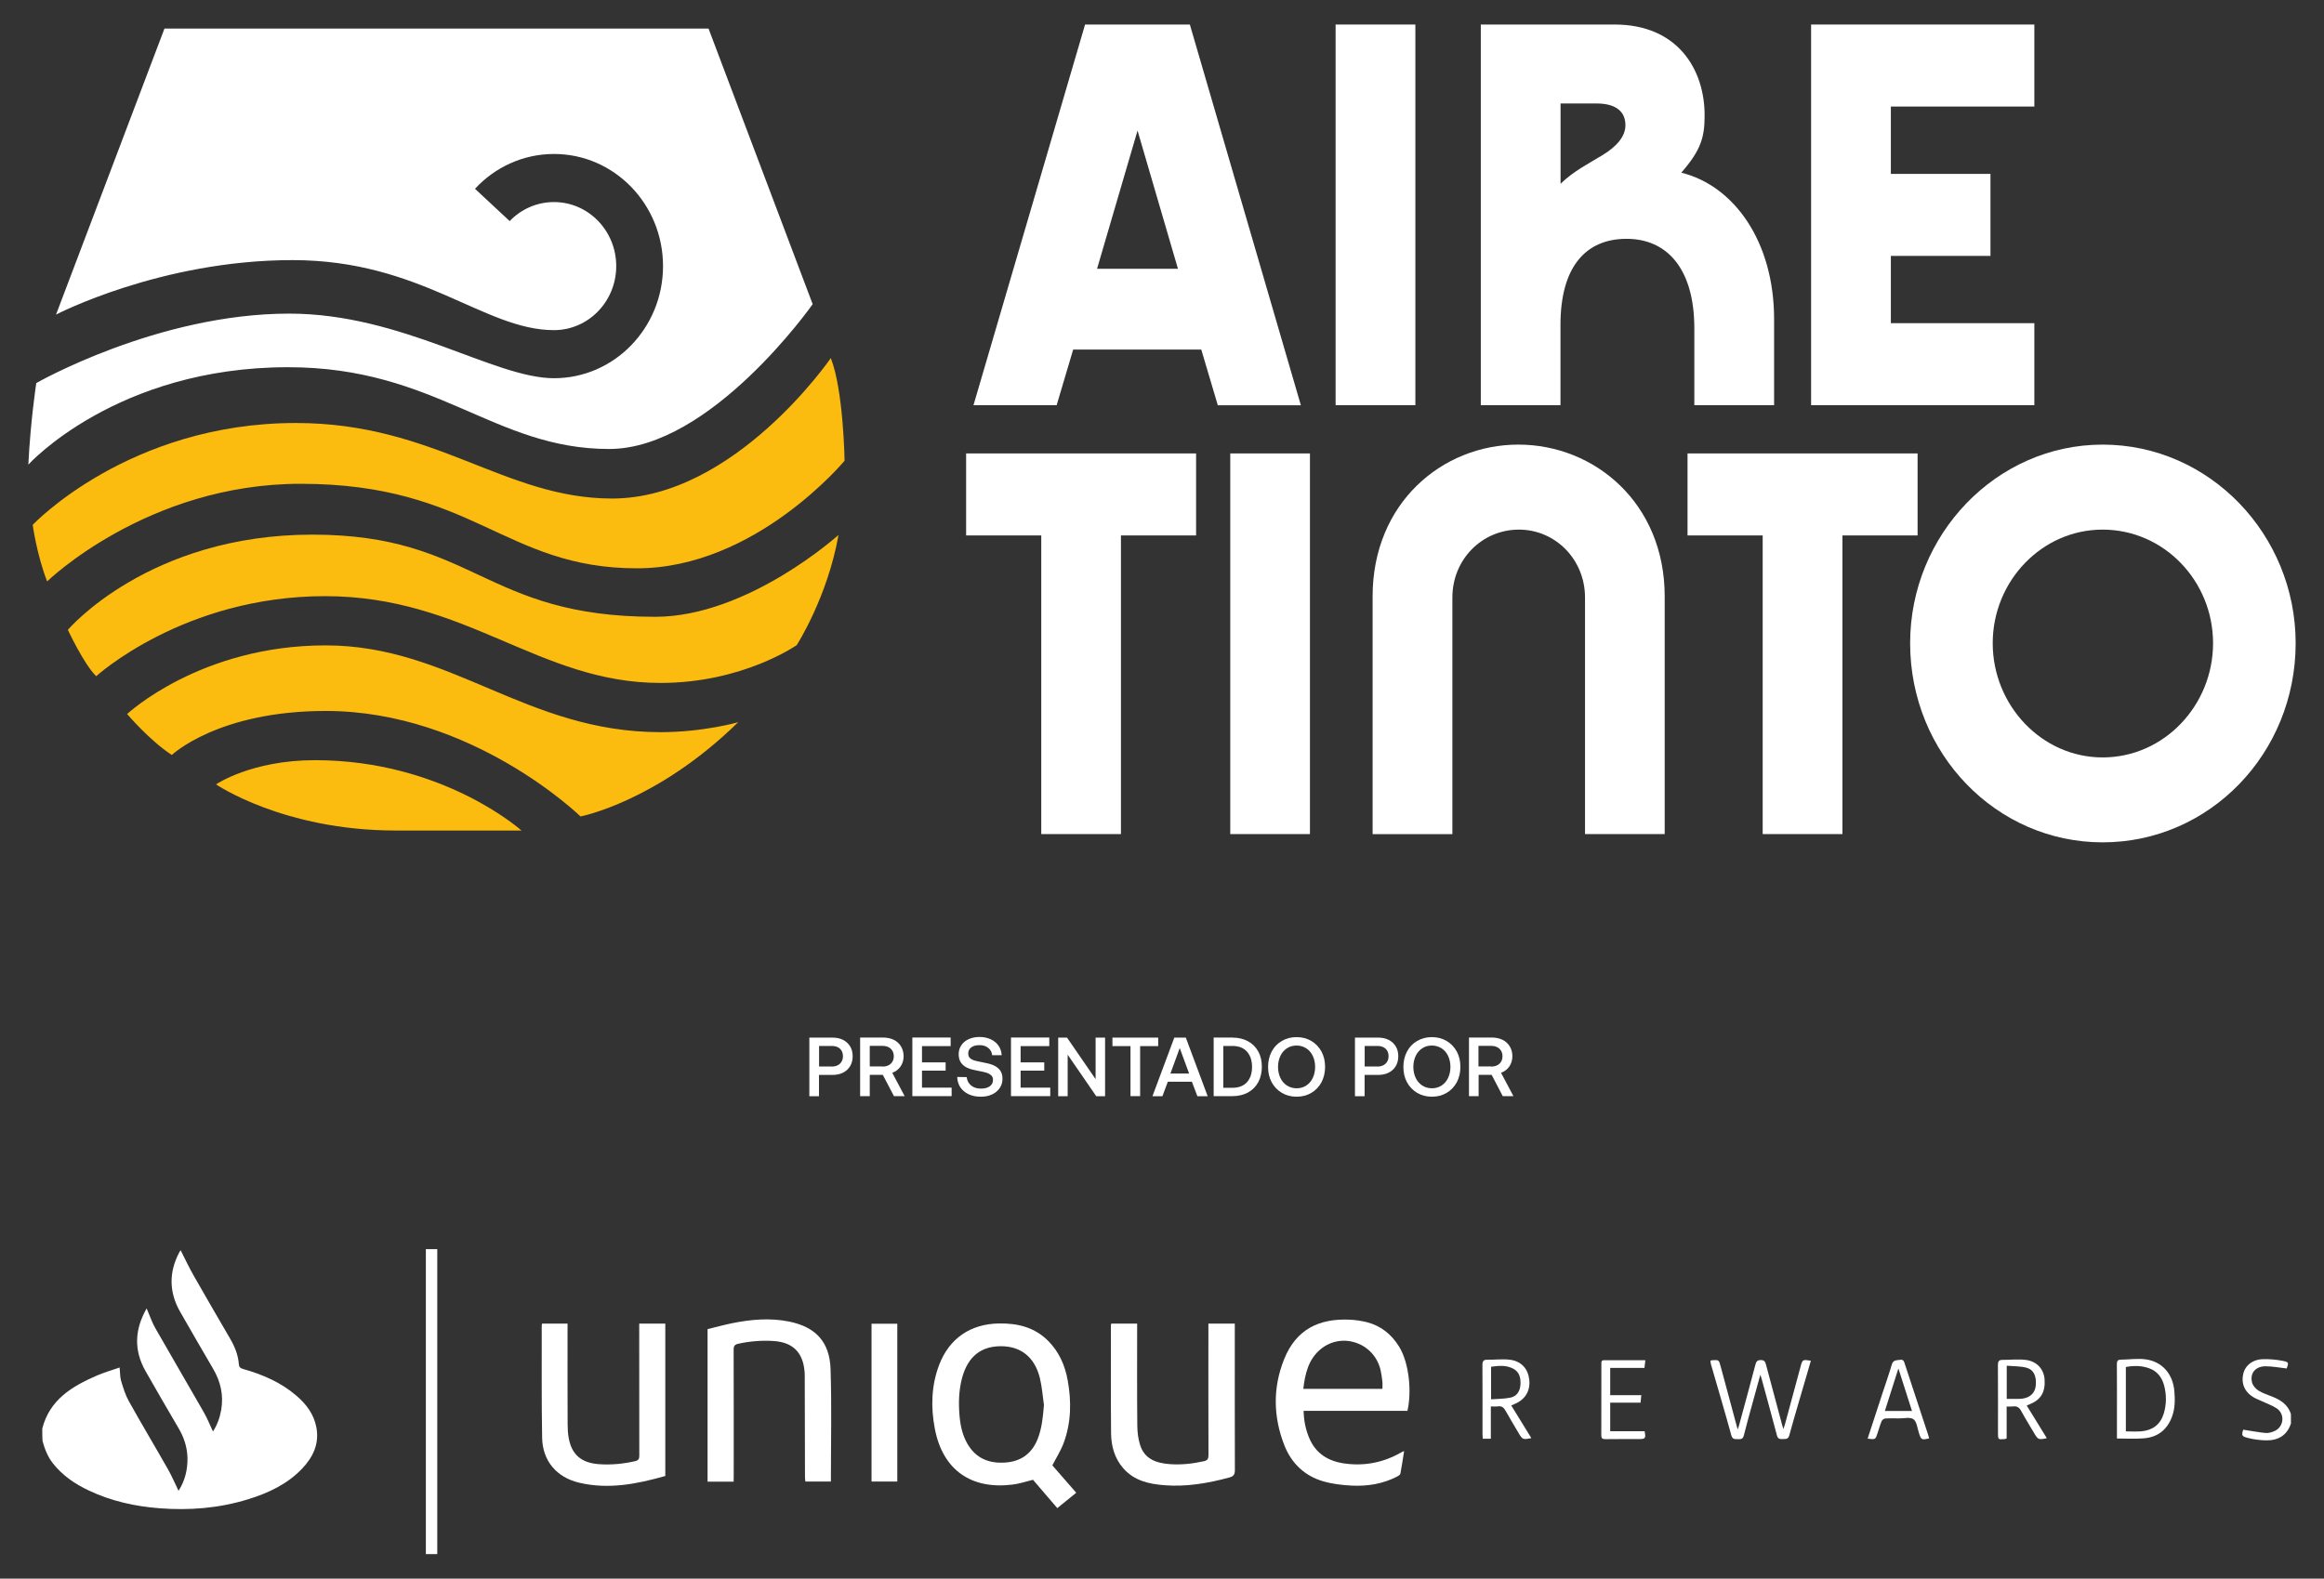 <svg xmlns="http://www.w3.org/2000/svg" xmlns:xlink="http://www.w3.org/1999/xlink" id="Capa_1" x="0px" y="0px" viewBox="0 0 287 195" style="enable-background:new 0 0 287 195;" xml:space="preserve"><rect x="0" y="0" width="287" height="195" fill="#333333" stroke="none"/><style type="text/css">	.st0{fill:#FFFFFF;}	.st1{fill:#FBBB0F;}</style><g>	<g>		<path class="st0" d="M5.22,176.47c0.9-3.56,3.66-5.22,6.73-6.55c0.9-0.39,1.85-0.66,2.82-1c0.07,0.62,0.04,1.17,0.19,1.67   c0.26,0.85,0.52,1.72,0.95,2.49c1.58,2.83,3.25,5.62,4.85,8.44c0.48,0.85,0.86,1.75,1.29,2.63c0.78-1.21,1.14-2.61,1.1-4.11   c-0.04-1.3-0.43-2.49-1.09-3.61c-1.37-2.35-2.75-4.7-4.09-7.07c-1.45-2.56-1.36-5.12,0.14-7.74c0.07,0.18,0.11,0.29,0.16,0.39   c0.3,0.69,0.54,1.41,0.91,2.05c1.98,3.47,4.01,6.92,5.99,10.39c0.43,0.75,0.75,1.57,1.13,2.37c0.53-0.8,0.85-1.71,1.02-2.68   c0.31-1.81-0.08-3.49-1-5.06c-1.37-2.36-2.75-4.71-4.09-7.07c-1.37-2.42-1.38-4.88-0.08-7.33c0.06-0.12,0.15-0.23,0.16-0.24   c0.53,1.04,1.03,2.12,1.62,3.15c1.48,2.6,2.99,5.19,4.49,7.77c0.58,0.99,0.99,2.02,1.08,3.17c0.02,0.34,0.18,0.47,0.51,0.57   c2.4,0.68,4.66,1.64,6.58,3.29c1.23,1.05,2.17,2.29,2.48,3.92c0.38,2.02-0.4,3.66-1.74,5.08c-1.84,1.94-4.19,3.04-6.7,3.81   c-3.56,1.1-7.2,1.39-10.9,1.11c-3.04-0.23-5.98-0.88-8.75-2.19c-1.72-0.81-3.27-1.86-4.46-3.38c-0.64-0.82-1-1.76-1.27-2.75   C5.22,177.47,5.22,176.97,5.22,176.47z"></path>		<path class="st0" d="M54,191.97c-0.48,0-0.92,0-1.41,0c0-12.56,0-25.09,0-37.67c0.46,0,0.92,0,1.41,0   C54,166.84,54,179.37,54,191.97z"></path>		<g>			<g>				<path class="st0" d="M129.96,181.01c0.91,1.04,1.88,2.16,2.95,3.38c-0.78,0.63-1.53,1.24-2.34,1.9c-1.05-1.22-2.04-2.38-3-3.5     c-0.86,0.21-1.67,0.49-2.51,0.59c-5.06,0.64-8.64-1.74-9.62-6.93c-0.5-2.64-0.43-5.28,0.53-7.83c1.25-3.29,3.87-5.08,7.39-5.14     c2.33-0.04,4.45,0.48,6.13,2.2c1.31,1.34,2.03,2.98,2.36,4.8c0.48,2.63,0.44,5.25-0.5,7.78     C131,179.2,130.45,180.05,129.96,181.01z M128.92,173.55c-0.16-1.12-0.24-2.27-0.51-3.36c-0.64-2.55-2.34-3.89-4.77-3.9     c-2.48-0.01-4.09,1.27-4.81,3.85c-0.42,1.53-0.47,3.1-0.34,4.67c0.1,1.23,0.35,2.44,0.98,3.53c1.04,1.81,2.68,2.46,4.68,2.32     c1.91-0.13,3.25-1.08,3.98-2.87C128.67,176.44,128.8,175.01,128.92,173.55z"></path>				<path class="st0" d="M173.4,179.24c-0.16,1-0.29,1.9-0.46,2.79c-0.03,0.15-0.27,0.29-0.44,0.38c-1.74,0.89-3.62,1.19-5.54,1.1     c-1.2-0.06-2.43-0.2-3.58-0.54c-2.28-0.67-3.89-2.22-4.76-4.42c-1.39-3.53-1.45-7.13-0.04-10.65c1.51-3.78,4.42-5.04,8.04-4.89     c0.74,0.03,1.49,0.14,2.21,0.32c1.72,0.45,3.01,1.49,3.95,3.01c1.28,2.07,1.56,5.69,1.03,7.93c-2.11,0-4.24,0-6.37,0     c-2.13,0-4.26,0-6.45,0c0.02,1.2,0.25,2.32,0.7,3.38c0.82,1.93,2.38,2.86,4.38,3.13c2.47,0.34,4.79-0.13,6.95-1.36     C173.09,179.37,173.18,179.34,173.4,179.24z M170.72,171.56c0-0.36,0.03-0.66-0.01-0.95c-0.05-0.46-0.12-0.93-0.22-1.38     c-0.79-3.37-4.8-4.76-7.44-2.54c-1.48,1.25-1.88,3.01-2.1,4.87C164.23,171.56,167.46,171.56,170.72,171.56z"></path>				<path class="st0" d="M90.6,183.02c-1.11,0-2.15,0-3.22,0c0-6.26,0-12.5,0-18.84c0.98-0.24,2-0.52,3.03-0.73     c2.32-0.47,4.67-0.68,7.01-0.21c3.3,0.66,5.04,2.51,5.15,5.88c0.15,4.61,0.04,9.23,0.04,13.89c-1.03,0-2.05,0-3.15,0     c-0.02-0.17-0.05-0.38-0.05-0.59c-0.01-4.17-0.01-8.34-0.03-12.51c0-0.46-0.06-0.94-0.16-1.39c-0.42-1.78-1.63-2.73-3.66-2.87     c-1.48-0.1-2.94,0.02-4.4,0.34c-0.45,0.1-0.57,0.3-0.56,0.76c0.02,5.18,0.01,10.36,0.01,15.54     C90.6,182.51,90.6,182.73,90.6,183.02z"></path>				<path class="st0" d="M149.23,163.5c1.11,0,2.15,0,3.26,0c0,0.27,0,0.5,0,0.74c0,5.78-0.01,11.55,0.01,17.33     c0,0.56-0.14,0.79-0.7,0.94c-2.63,0.71-5.29,1.17-8.02,0.95c-1.91-0.15-3.74-0.56-5.08-2.11c-1.07-1.24-1.47-2.73-1.49-4.3     c-0.04-4.45-0.02-8.9-0.02-13.35c0-0.05,0.02-0.11,0.04-0.2c1.04,0,2.08,0,3.2,0c0,0.21,0,0.43,0,0.64c0,4-0.02,8,0.02,12     c0.01,0.79,0.11,1.61,0.35,2.36c0.54,1.72,1.98,2.22,3.58,2.35c1.44,0.12,2.87-0.04,4.28-0.35c0.45-0.1,0.58-0.29,0.58-0.75     c-0.02-5.18-0.01-10.36-0.01-15.54C149.23,164,149.23,163.76,149.23,163.5z"></path>				<path class="st0" d="M78.94,163.5c1.11,0,2.15,0,3.22,0c0,6.27,0,12.53,0,18.82c-3.49,0.99-7.01,1.69-10.64,0.83     c-2.79-0.66-4.52-2.7-4.57-5.56c-0.08-4.62-0.04-9.24-0.05-13.85c0-0.07,0.02-0.14,0.04-0.24c1.04,0,2.06,0,3.15,0     c0,0.24,0,0.45,0,0.67c0,3.91-0.01,7.82,0.01,11.72c0,0.58,0.03,1.16,0.13,1.73c0.38,2.1,1.6,3.12,3.86,3.25     c1.46,0.09,2.91-0.05,4.34-0.38c0.42-0.1,0.52-0.28,0.52-0.68c-0.01-5.2-0.01-10.4-0.01-15.59     C78.94,164.01,78.94,163.79,78.94,163.5z"></path>				<path class="st0" d="M110.81,183.01c-1.08,0-2.12,0-3.18,0c0-6.51,0-12.99,0-19.5c1.07,0,2.11,0,3.18,0     C110.81,170.01,110.81,176.48,110.81,183.01z"></path>			</g>			<g>				<path class="st0" d="M282.92,175.83c-0.48,1.46-1.56,2.1-3.02,2.09c-0.77-0.01-1.55-0.11-2.3-0.3c-0.78-0.2-0.79-0.32-0.58-1.02     c0.93,0.14,1.85,0.32,2.77,0.41c0.36,0.03,0.76-0.09,1.1-0.24c1.16-0.52,1.32-2.09,0.27-2.8c-0.53-0.36-1.17-0.57-1.75-0.85     c-0.38-0.18-0.77-0.32-1.13-0.53c-1.11-0.67-1.55-1.75-1.23-2.98c0.25-0.97,1.17-1.69,2.39-1.72c0.81-0.02,1.63,0.05,2.42,0.2     c0.8,0.15,0.8,0.23,0.53,0.95c-0.89-0.1-1.76-0.27-2.63-0.27c-1.25,0-1.96,0.91-1.63,2.05c0.11,0.37,0.45,0.75,0.79,0.96     c0.52,0.32,1.12,0.51,1.69,0.74c1.04,0.41,1.93,0.99,2.3,2.13C282.92,175.03,282.92,175.43,282.92,175.83z"></path>				<path class="st0" d="M211.22,168.07c0.12-0.03,0.17-0.05,0.22-0.05c0.83-0.05,0.83-0.05,1.05,0.76c0.69,2.55,1.37,5.1,2.1,7.79     c0.08-0.24,0.14-0.36,0.17-0.49c0.68-2.5,1.36-5,2.02-7.5c0.1-0.38,0.21-0.57,0.66-0.58c0.48-0.01,0.56,0.25,0.66,0.6     c0.66,2.47,1.32,4.93,1.98,7.4c0.04,0.14,0.08,0.28,0.16,0.53c0.09-0.29,0.16-0.47,0.21-0.66c0.64-2.34,1.27-4.68,1.9-7.03     c0.25-0.92,0.25-0.92,1.28-0.76c-0.17,0.57-0.33,1.14-0.49,1.7c-0.73,2.5-1.48,5-2.17,7.51c-0.15,0.56-0.5,0.44-0.86,0.47     c-0.39,0.03-0.58-0.09-0.68-0.49c-0.61-2.31-1.24-4.62-1.87-6.92c-0.04-0.14-0.08-0.27-0.17-0.54c-0.36,1.33-0.7,2.54-1.03,3.75     c-0.34,1.24-0.69,2.48-1,3.73c-0.1,0.42-0.32,0.51-0.69,0.48c-0.36-0.03-0.7,0.1-0.86-0.47c-0.81-2.95-1.68-5.88-2.53-8.82     C211.27,168.35,211.25,168.23,211.22,168.07z"></path>				<path class="st0" d="M261.43,177.69c0-0.85,0-1.68,0-2.52c0-2.22,0.01-4.43-0.01-6.65c0-0.39,0.09-0.57,0.5-0.57     c1.01-0.01,2.04-0.17,3.04-0.04c2.05,0.27,3.39,1.81,3.56,3.94c0.09,1.07,0.09,2.14-0.3,3.17c-0.61,1.63-1.8,2.53-3.51,2.65     C263.65,177.76,262.57,177.69,261.43,177.69z M262.53,168.86c0,2.68,0,5.3,0,7.95c0.68,0,1.31,0.05,1.94-0.01     c1.37-0.13,2.33-0.84,2.74-2.19c0.35-1.15,0.35-2.33,0.04-3.49c-0.27-0.98-0.83-1.73-1.81-2.09     C264.5,168.68,263.53,168.67,262.53,168.86z"></path>				<path class="st0" d="M250.29,173.62c0.84,1.37,1.66,2.69,2.48,4.03c-1,0.22-1.09,0.18-1.54-0.58c-0.54-0.92-1.11-1.83-1.62-2.77     c-0.24-0.45-0.53-0.64-1.02-0.57c-0.23,0.03-0.47,0.01-0.78,0.01c0,1.34,0,2.65,0,3.94c-0.12,0.04-0.17,0.07-0.22,0.08     c-0.85,0.07-0.85,0.07-0.85-0.77c0-2.8,0.01-5.59-0.01-8.39c0-0.41,0.11-0.62,0.53-0.62c0.99,0,2-0.12,2.97,0.01     c1.34,0.19,2.16,1.15,2.26,2.35c0.12,1.59-0.43,2.55-1.81,3.11C250.57,173.5,250.45,173.55,250.29,173.62z M247.82,168.7     c0,1.49,0,2.76,0,4.1c0.35,0,0.67,0,0.99,0c0.33-0.01,0.66,0.01,0.98-0.04c0.93-0.13,1.52-0.72,1.61-1.57     c0.12-1.22-0.24-2.02-1.2-2.26C249.45,168.75,248.64,168.77,247.82,168.7z"></path>				<path class="st0" d="M184.11,177.72c-0.36,0-0.66,0-1,0c-0.01-0.19-0.03-0.37-0.03-0.55c0-2.85,0.01-5.71-0.01-8.56     c0-0.48,0.14-0.66,0.6-0.65c0.96,0.01,1.93-0.12,2.87,0.01c1.39,0.2,2.19,1.17,2.32,2.5c0.13,1.36-0.52,2.42-1.82,2.96     c-0.12,0.05-0.23,0.1-0.41,0.18c0.83,1.35,1.65,2.68,2.48,4.03c-1.04,0.21-1.09,0.19-1.57-0.62c-0.54-0.92-1.1-1.84-1.62-2.77     c-0.22-0.39-0.47-0.6-0.94-0.53c-0.26,0.04-0.54,0.01-0.87,0.01C184.11,175.09,184.11,176.39,184.11,177.72z M184.14,172.85     c0.82-0.06,1.62-0.05,2.39-0.21c0.77-0.15,1.2-0.78,1.24-1.65c0.04-0.8-0.13-1.53-0.92-1.94c-0.87-0.44-1.78-0.36-2.71-0.22     C184.14,170.17,184.14,171.45,184.14,172.85z"></path>				<path class="st0" d="M198.85,172.34c1.28,0,2.55,0,3.84,0c-0.03,0.33-0.06,0.6-0.09,0.92c-1.25,0-2.48,0-3.75,0     c0,1.2,0,2.33,0,3.53c1.42,0,2.84,0,4.25,0c0.17,0.88,0.1,0.97-0.71,0.97c-1.38,0-2.76-0.01-4.14,0.01     c-0.38,0-0.5-0.11-0.5-0.49c0.01-2.93,0.01-5.85,0.01-8.78c0-0.24-0.04-0.48,0.33-0.48c1.67,0.01,3.34,0,5.1,0     c-0.04,0.34-0.07,0.63-0.11,0.95c-1.43,0-2.81,0-4.23,0C198.85,170.08,198.85,171.16,198.85,172.34z"></path>				<path class="st0" d="M230.64,177.71c0.61-1.87,1.2-3.69,1.8-5.51c0.4-1.22,0.83-2.43,1.19-3.66c0.17-0.58,0.61-0.5,1.02-0.57     c0.44-0.07,0.49,0.23,0.59,0.53c0.95,2.89,1.9,5.77,2.85,8.66c0.06,0.17,0.1,0.34,0.15,0.51c-0.92,0.23-0.99,0.19-1.26-0.65     c-0.2-0.6-0.26-1.4-0.68-1.71c-0.4-0.3-1.18-0.09-1.8-0.1c-0.56-0.01-1.13-0.03-1.69,0.01c-0.16,0.01-0.38,0.18-0.44,0.33     c-0.2,0.47-0.33,0.96-0.49,1.44C231.61,177.83,231.61,177.83,230.64,177.71z M232.77,174.29c1.16,0,2.22,0,3.35,0     c-0.55-1.73-1.09-3.43-1.68-5.25C233.86,170.85,233.33,172.53,232.77,174.29z"></path>			</g>		</g>	</g>	<g>		<path class="st0" d="M135.48,33.2h9.99l-4.99-17.07L135.48,33.2z M150.39,50.05l-2.04-6.87h-15.82l-2.04,6.87h-10.27L134,3.03   h12.94l13.71,47.03H150.39z"></path>		<rect x="164.94" y="3.03" class="st0" width="9.85" height="47.02"></rect>		<path class="st0" d="M192.72,12.79v9.91c1.62-1.59,3.66-2.6,5.2-3.55c1.76-1.08,2.81-2.31,2.81-3.69c0-1.59-1.06-2.68-3.59-2.68   H192.72z M192.72,50.05h-9.85V3.03h16.53c7.74,0,11.11,5.5,11.11,11.21c0,2.68-0.42,4.27-2.88,7.09   c6.47,1.59,11.46,8.46,11.46,18.09v10.63h-9.85v-9.48c0-7.38-3.37-11.07-8.37-11.07c-4.99,0-8.16,3.4-8.16,10.63V50.05z"></path>		<polygon class="st0" points="251.23,50.05 223.66,50.05 223.66,3.03 251.23,3.03 251.23,13.16 233.51,13.16 233.51,21.48    245.81,21.48 245.81,31.61 233.51,31.61 233.51,39.92 251.23,39.92   "></polygon>		<polygon class="st0" points="138.43,103.03 128.59,103.03 128.59,66.14 119.31,66.14 119.31,56.01 147.71,56.01 147.71,66.14    138.43,66.14   "></polygon>		<rect x="151.93" y="56.01" class="st0" width="9.84" height="47.02"></rect>		<path class="st0" d="M169.51,103.03V73.66c0-11.5,8.58-18.74,18-18.74c9.42,0,18.07,7.23,18.07,18.74v29.37h-9.84V73.81   c0-4.7-3.66-8.39-8.16-8.39c-4.57,0-8.22,3.69-8.22,8.39v29.23H169.51z"></path>		<polygon class="st0" points="227.53,103.03 217.68,103.03 217.68,66.14 208.4,66.14 208.4,56.01 236.81,56.01 236.81,66.14    227.53,66.14   "></polygon>		<path class="st0" d="M273.3,79.45c0-7.67-6.05-14.03-13.64-14.03c-7.52,0-13.57,6.37-13.57,14.03c0,7.67,6.05,14.11,13.57,14.11   C267.26,93.56,273.3,87.12,273.3,79.45 M235.89,79.45c0-13.38,10.62-24.53,23.77-24.53c13.22,0,23.84,11.14,23.84,24.53   c0,13.6-10.62,24.6-23.84,24.6C246.51,104.05,235.89,93.05,235.89,79.45"></path>		<path class="st1" d="M26.68,96.89c0,0,4.35-2.99,12.22-2.99c15.82,0,25.5,8.69,25.5,8.69H48.83   C34.99,102.58,26.68,96.89,26.68,96.89"></path>		<path class="st1" d="M21.22,93.26c0,0,5.68-5.44,19.01-5.44c18.09,0,31.46,13.03,31.46,13.03s9.43-1.8,19.47-11.64   c0,0-4.27,1.23-9.58,1.23c-16.66,0-25.89-10.72-41.37-10.72s-24.51,8.48-24.51,8.48S18.46,91.46,21.22,93.26"></path>		<path class="st1" d="M11.88,83.53c0,0,10.81-9.89,28.26-9.89c17.46,0,26.36,10.72,41.43,10.72c10.17,0,16.82-4.67,16.82-4.67   s3.8-5.9,5.16-13.61c0,0-11.2,10.11-22.64,10.11c-21.16,0-22.31-10.15-42.33-10.15c-20.24,0-30.2,11.76-30.2,11.76   S10.37,82.06,11.88,83.53"></path>		<path class="st1" d="M5.82,71.82c0,0,12.38-12.06,31.29-12.06c21.35,0,25.13,10.44,41.56,10.44c14.62,0,25.63-13.29,25.63-13.29   s-0.13-8.69-1.7-12.68c0,0-11.89,17.35-27.01,17.35c-13.32,0-21.84-9.33-39.05-9.33c-20.63,0-32.5,12.58-32.5,12.58   S4.52,68.46,5.82,71.82"></path>		<path class="st0" d="M3.5,57.39c0,0,10.87-12.03,32.07-12.03c18.32,0,25.38,10.1,39.66,10.1c12.59,0,25.13-17.89,25.13-17.89   L87.5,3.53H20.31L6.92,38.86c0,0,12.9-6.73,29.2-6.73c15.94,0,23.63,8.65,32.29,8.65c4.25,0,7.69-3.54,7.69-7.91   c0-4.37-3.44-7.91-7.69-7.91c-2.14,0-4.08,0.9-5.47,2.35l-4.28-3.99c2.45-2.65,5.92-4.3,9.76-4.3c7.43,0,13.46,6.2,13.46,13.85   c0,7.65-6.03,13.85-13.46,13.85c-7.44,0-18.72-7.98-32.7-7.98c-16.26,0-31.24,8.58-31.24,8.58S3.77,51.93,3.5,57.39"></path>	</g>	<g>		<path class="st0" d="M104.11,128.45c0.38,0.19,0.67,0.46,0.88,0.81c0.21,0.35,0.31,0.75,0.31,1.21c0,0.46-0.1,0.87-0.31,1.22   c-0.21,0.35-0.5,0.62-0.88,0.81c-0.38,0.19-0.82,0.28-1.31,0.28h-1.66v2.63h-1.19v-7.24h2.85   C103.3,128.17,103.74,128.26,104.11,128.45z M102.7,131.75c0.43,0,0.77-0.12,1.02-0.35c0.25-0.23,0.38-0.54,0.38-0.93   c0-0.39-0.12-0.7-0.37-0.93c-0.25-0.23-0.59-0.34-1.01-0.34h-1.57v2.54H102.7z"></path>		<path class="st0" d="M110.39,128.45c0.38,0.19,0.67,0.46,0.88,0.81c0.21,0.35,0.32,0.75,0.32,1.21c0,0.48-0.13,0.91-0.38,1.27   c-0.26,0.37-0.6,0.62-1.02,0.78l1.53,2.88h-1.32l-1.38-2.63h-1.61v2.63h-1.19v-7.24h2.85   C109.57,128.17,110.01,128.26,110.39,128.45z M108.98,131.75c0.43,0,0.77-0.12,1.02-0.35c0.25-0.23,0.38-0.54,0.38-0.93   s-0.13-0.69-0.38-0.93c-0.25-0.23-0.59-0.35-1.02-0.35h-1.57v2.54H108.98z"></path>		<path class="st0" d="M117.4,128.17v1.05h-3.54v2.01h2.92v1.02h-2.92v2.1h3.66v1.05h-4.85v-7.24H117.4z"></path>		<path class="st0" d="M119.92,134.08c0.31,0.26,0.72,0.39,1.23,0.39c0.44,0,0.8-0.09,1.07-0.28c0.27-0.19,0.41-0.45,0.41-0.79   c0-0.24-0.07-0.43-0.22-0.57c-0.15-0.14-0.35-0.25-0.6-0.33c-0.25-0.08-0.61-0.15-1.08-0.24c-0.47-0.08-0.87-0.19-1.2-0.33   c-0.33-0.13-0.61-0.34-0.82-0.62c-0.21-0.28-0.32-0.64-0.32-1.09c0-0.41,0.11-0.78,0.33-1.11c0.22-0.32,0.52-0.58,0.91-0.75   c0.39-0.18,0.84-0.27,1.34-0.27c0.52,0,0.98,0.1,1.39,0.29c0.41,0.19,0.73,0.46,0.96,0.8c0.23,0.34,0.36,0.72,0.38,1.16h-1.17   c-0.04-0.37-0.2-0.67-0.49-0.9c-0.28-0.23-0.64-0.34-1.08-0.34c-0.42,0-0.76,0.09-1.01,0.27c-0.25,0.18-0.38,0.44-0.38,0.77   c0,0.23,0.07,0.42,0.22,0.56c0.15,0.14,0.35,0.24,0.59,0.31c0.25,0.07,0.6,0.14,1.06,0.23c0.47,0.08,0.87,0.19,1.21,0.33   c0.34,0.14,0.61,0.34,0.83,0.61c0.21,0.27,0.32,0.62,0.32,1.07c0,0.43-0.11,0.81-0.34,1.15c-0.23,0.34-0.54,0.6-0.95,0.79   c-0.41,0.19-0.87,0.28-1.39,0.28c-0.57,0-1.08-0.1-1.51-0.31c-0.43-0.21-0.77-0.49-1.02-0.86c-0.24-0.37-0.37-0.79-0.38-1.27   l1.17,0.02C119.43,133.48,119.61,133.82,119.92,134.08z"></path>		<path class="st0" d="M129.58,128.17v1.05h-3.54v2.01h2.92v1.02h-2.92v2.1h3.66v1.05h-4.85v-7.24H129.58z"></path>		<path class="st0" d="M130.68,128.17h1.09l3.53,5.13v-5.13h1.17v7.24h-1.09l-3.53-5.13v5.13h-1.17V128.17z"></path>		<path class="st0" d="M143.03,128.17v1.05h-2.23v6.18h-1.19v-6.18h-2.23v-1.05H143.03z"></path>		<path class="st0" d="M145.02,128.17h1.42l2.7,7.24h-1.27l-0.68-1.79h-2.97l-0.67,1.79h-1.23L145.02,128.17z M146.85,132.61   l-1.16-3.15l-1.15,3.15H146.85z"></path>		<path class="st0" d="M152.19,128.17c0.74,0,1.38,0.15,1.93,0.45c0.55,0.3,0.98,0.73,1.27,1.27c0.3,0.54,0.44,1.18,0.44,1.89   c0,0.71-0.15,1.34-0.44,1.89c-0.3,0.55-0.72,0.97-1.27,1.28c-0.55,0.3-1.2,0.45-1.93,0.45h-2.31v-7.24H152.19z M153.99,133.68   c0.42-0.47,0.63-1.09,0.63-1.89c0-0.79-0.21-1.42-0.63-1.89c-0.42-0.47-1.02-0.7-1.8-0.7h-1.12v5.17h1.12   C152.97,134.37,153.57,134.14,153.99,133.68z"></path>		<path class="st0" d="M161.95,134.99c-0.53,0.32-1.14,0.48-1.83,0.48c-0.68,0-1.29-0.16-1.83-0.48c-0.53-0.32-0.95-0.76-1.25-1.31   c-0.3-0.56-0.44-1.19-0.44-1.89c0-0.7,0.15-1.33,0.44-1.89c0.3-0.56,0.71-1,1.25-1.31c0.53-0.32,1.14-0.48,1.83-0.48   c0.68,0,1.29,0.16,1.83,0.48c0.53,0.32,0.95,0.76,1.25,1.31c0.3,0.56,0.44,1.19,0.44,1.89c0,0.7-0.15,1.33-0.44,1.89   C162.89,134.24,162.48,134.68,161.95,134.99z M158.93,134.09c0.35,0.22,0.75,0.34,1.19,0.34c0.45,0,0.85-0.11,1.19-0.34   c0.35-0.22,0.62-0.54,0.81-0.94c0.19-0.4,0.29-0.86,0.29-1.36c0-0.5-0.1-0.96-0.29-1.36c-0.19-0.4-0.46-0.72-0.81-0.94   c-0.35-0.22-0.75-0.34-1.19-0.34c-0.45,0-0.85,0.11-1.19,0.34c-0.35,0.22-0.62,0.54-0.81,0.94c-0.19,0.4-0.29,0.86-0.29,1.36   c0,0.5,0.1,0.96,0.29,1.36C158.31,133.55,158.58,133.86,158.93,134.09z"></path>		<path class="st0" d="M171.49,128.45c0.38,0.19,0.67,0.46,0.88,0.81c0.21,0.35,0.31,0.75,0.31,1.21c0,0.46-0.1,0.87-0.31,1.22   c-0.21,0.35-0.5,0.62-0.88,0.81c-0.38,0.19-0.82,0.28-1.31,0.28h-1.66v2.63h-1.19v-7.24h2.85   C170.68,128.17,171.12,128.26,171.49,128.45z M170.08,131.75c0.43,0,0.77-0.12,1.02-0.35c0.25-0.23,0.38-0.54,0.38-0.93   c0-0.39-0.12-0.7-0.37-0.93c-0.25-0.23-0.59-0.34-1.01-0.34h-1.57v2.54H170.08z"></path>		<path class="st0" d="M178.66,134.99c-0.53,0.32-1.14,0.48-1.83,0.48c-0.68,0-1.29-0.16-1.83-0.48c-0.53-0.32-0.95-0.76-1.25-1.31   c-0.3-0.56-0.44-1.19-0.44-1.89c0-0.7,0.15-1.33,0.44-1.89c0.3-0.56,0.71-1,1.25-1.31c0.53-0.32,1.14-0.48,1.83-0.48   c0.68,0,1.29,0.16,1.83,0.48c0.53,0.32,0.95,0.76,1.25,1.31c0.3,0.56,0.44,1.19,0.44,1.89c0,0.7-0.15,1.33-0.44,1.89   C179.6,134.24,179.19,134.68,178.66,134.99z M175.64,134.09c0.35,0.22,0.75,0.34,1.19,0.34c0.45,0,0.85-0.11,1.19-0.34   c0.35-0.22,0.62-0.54,0.81-0.94c0.19-0.4,0.29-0.86,0.29-1.36c0-0.5-0.1-0.96-0.29-1.36c-0.19-0.4-0.46-0.72-0.81-0.94   c-0.35-0.22-0.75-0.34-1.19-0.34c-0.45,0-0.85,0.11-1.19,0.34c-0.35,0.22-0.62,0.54-0.81,0.94c-0.19,0.4-0.29,0.86-0.29,1.36   c0,0.5,0.1,0.96,0.29,1.36C175.02,133.55,175.29,133.86,175.64,134.09z"></path>		<path class="st0" d="M185.57,128.45c0.38,0.19,0.67,0.46,0.88,0.81c0.21,0.35,0.32,0.75,0.32,1.21c0,0.48-0.13,0.91-0.38,1.27   c-0.26,0.37-0.6,0.62-1.02,0.78l1.53,2.88h-1.32l-1.37-2.63h-1.61v2.63h-1.19v-7.24h2.85   C184.75,128.17,185.19,128.26,185.57,128.45z M184.15,131.75c0.43,0,0.77-0.12,1.02-0.35c0.25-0.23,0.38-0.54,0.38-0.93   s-0.13-0.69-0.38-0.93c-0.25-0.23-0.59-0.35-1.02-0.35h-1.57v2.54H184.15z"></path>	</g></g></svg>